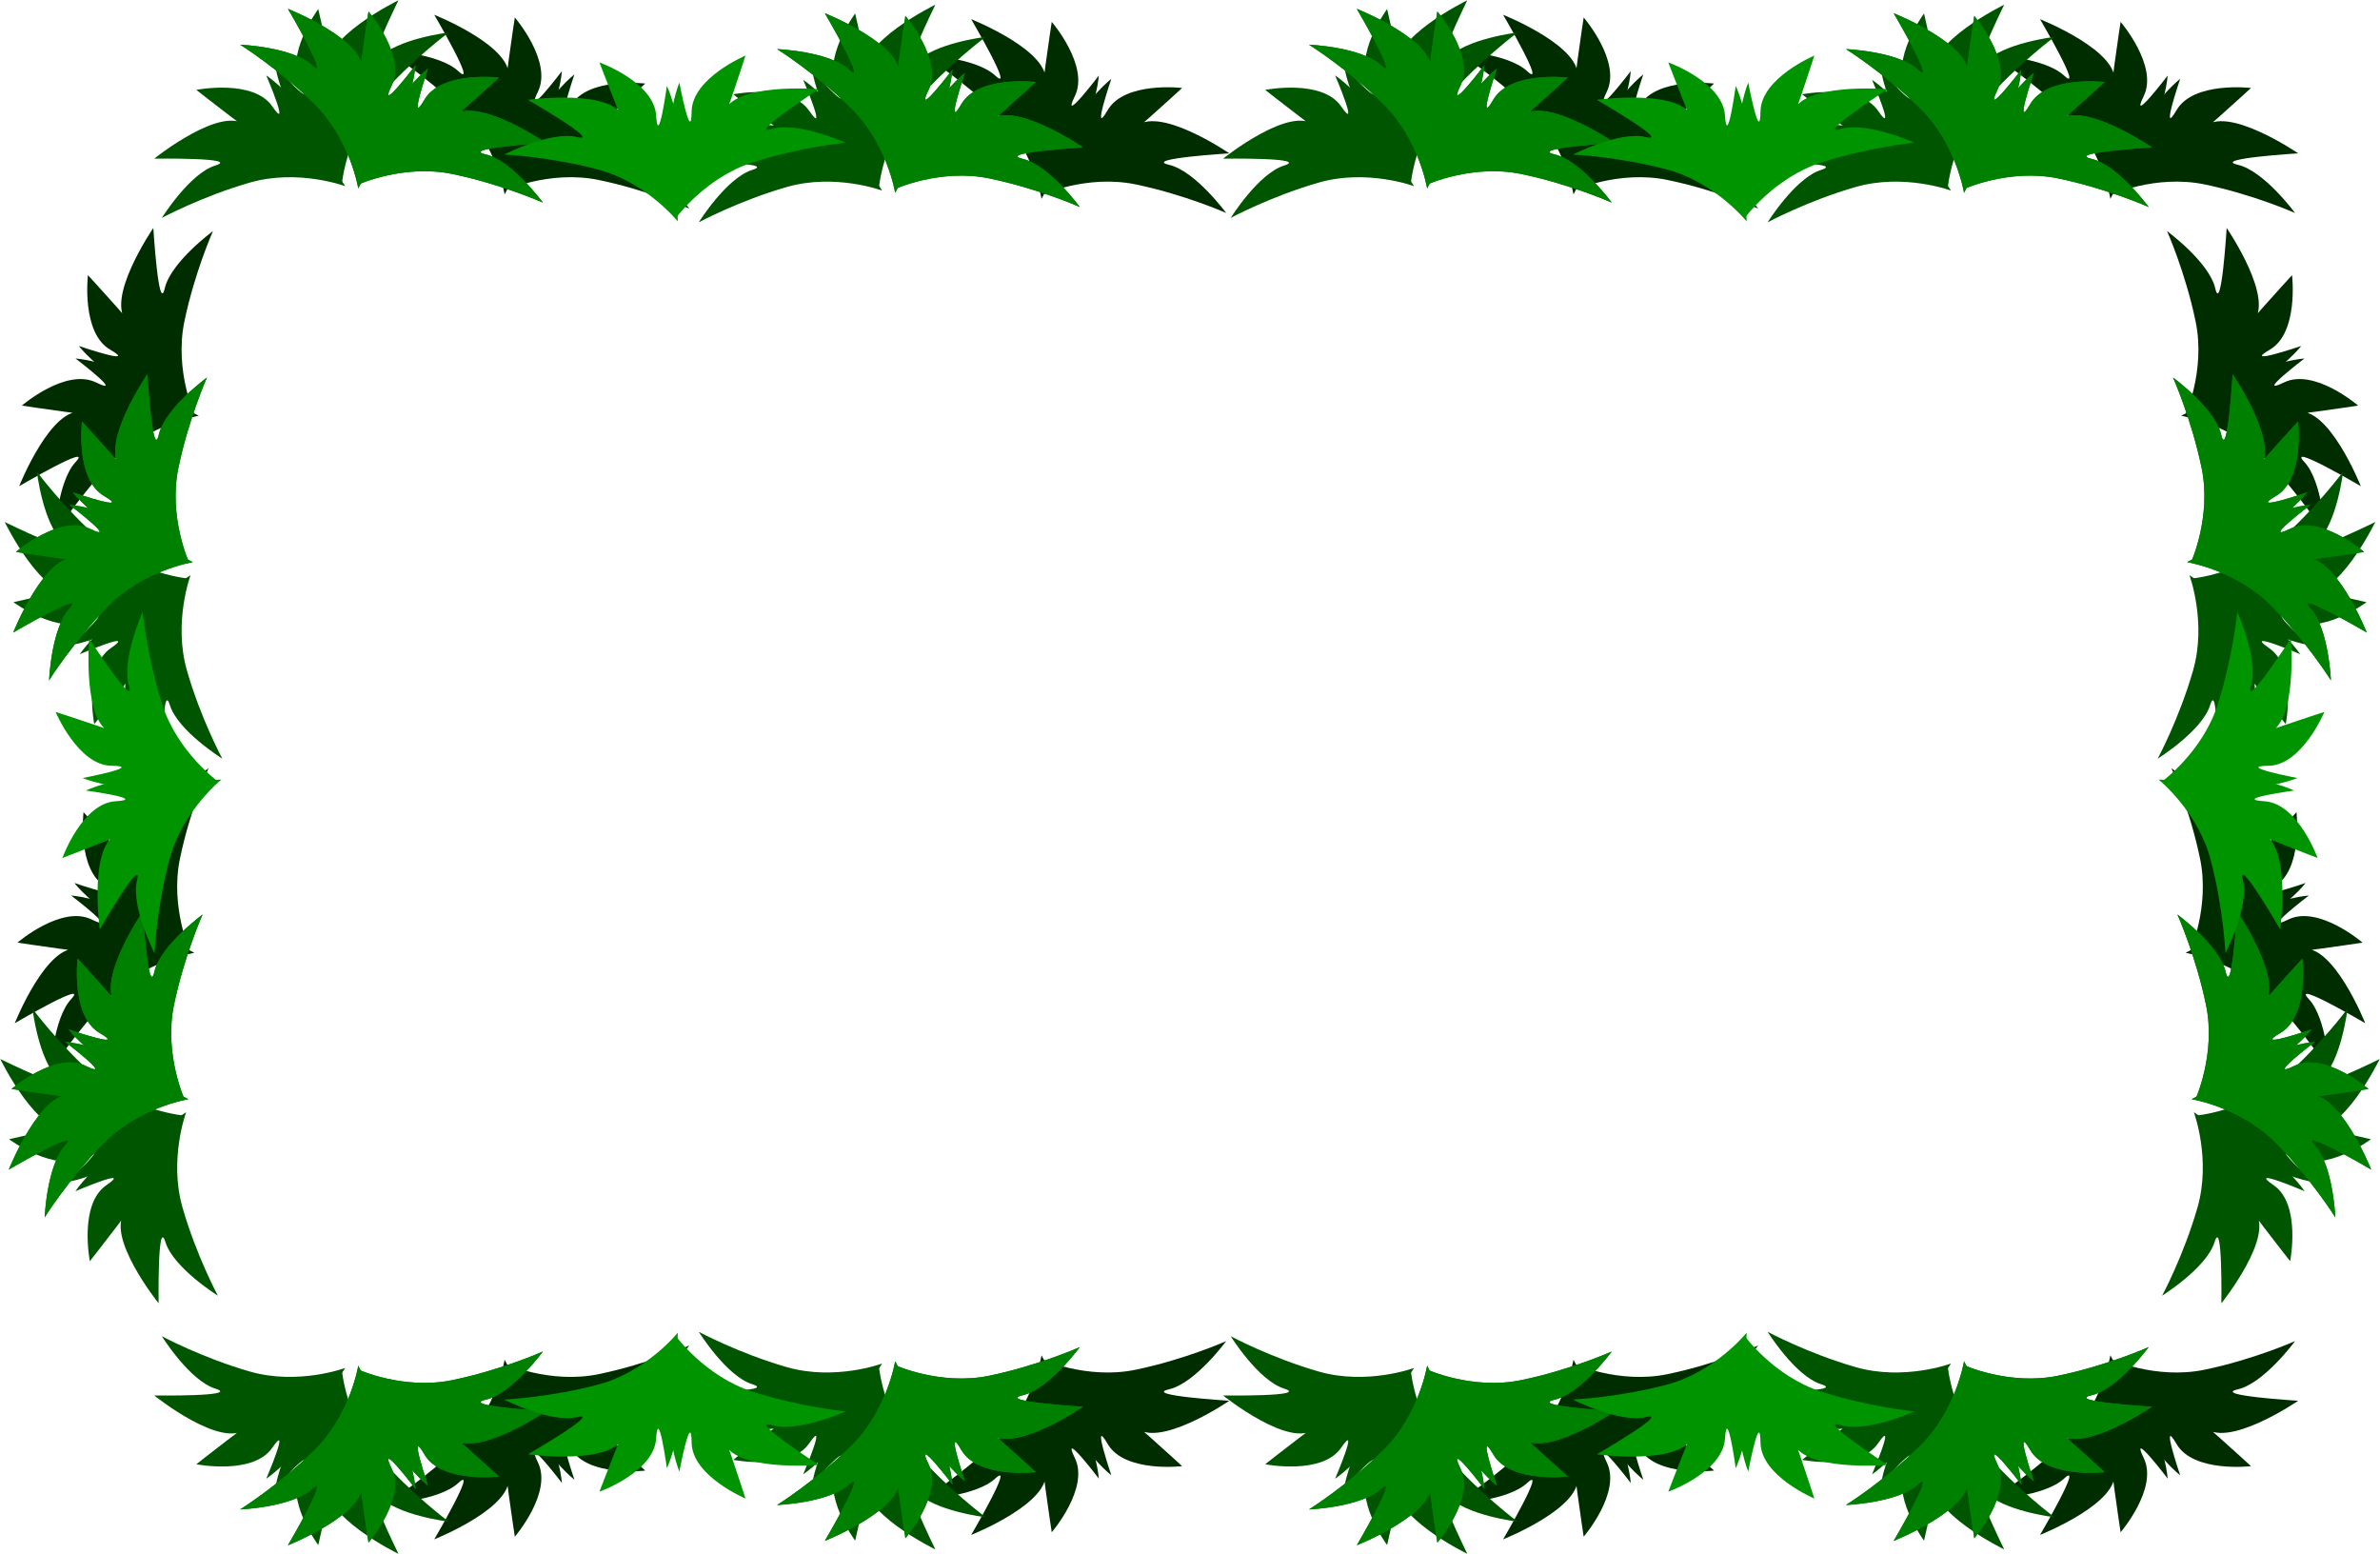 <?xml version="1.0" encoding="UTF-8" standalone="no"?>
<!-- Created with Inkscape (http://www.inkscape.org/) -->

<svg
   xmlns:dc="http://purl.org/dc/elements/1.1/"
   xmlns:cc="http://creativecommons.org/ns#"
   xmlns:rdf="http://www.w3.org/1999/02/22-rdf-syntax-ns#"
   xmlns:svg="http://www.w3.org/2000/svg"
   xmlns="http://www.w3.org/2000/svg"
   xmlns:sodipodi="http://sodipodi.sourceforge.net/DTD/sodipodi-0.dtd"
   xmlns:inkscape="http://www.inkscape.org/namespaces/inkscape"
   width="2406.227"
   height="1570.908"
   id="svg3642"
   version="1.1"
   inkscape:version="0.47 r22583"
   sodipodi:docname="flower111.svg">
  <defs
     id="defs3644">
    <inkscape:path-effect
       effect="spiro"
       id="path-effect4353"
       is_visible="true" />
    <inkscape:path-effect
       effect="spiro"
       id="path-effect4345"
       is_visible="true" />
    <inkscape:path-effect
       effect="spiro"
       id="path-effect4236"
       is_visible="true" />
    <inkscape:path-effect
       is_visible="true"
       id="path-effect4232"
       effect="spiro" />
    <inkscape:path-effect
       effect="spiro"
       id="path-effect4228"
       is_visible="true" />
    <inkscape:path-effect
       is_visible="true"
       id="path-effect4218"
       effect="spiro" />
    <inkscape:path-effect
       effect="spiro"
       id="path-effect4214"
       is_visible="true" />
    <inkscape:path-effect
       is_visible="true"
       id="path-effect4210"
       effect="spiro" />
    <inkscape:path-effect
       effect="spiro"
       id="path-effect4200"
       is_visible="true" />
    <inkscape:path-effect
       is_visible="true"
       id="path-effect4194"
       effect="spiro" />
    <linearGradient
       id="linearGradient4182">
      <stop
         style="stop-color:#ff6600;stop-opacity:1;"
         offset="0"
         id="stop4184" />
      <stop
         style="stop-color:#ffffff;stop-opacity:1;"
         offset="1"
         id="stop4186" />
    </linearGradient>
    <inkscape:path-effect
       effect="spiro"
       id="path-effect3662"
       is_visible="true" />
    <inkscape:path-effect
       effect="spiro"
       id="path-effect3658"
       is_visible="true" />
    <inkscape:path-effect
       effect="spiro"
       id="path-effect3654"
       is_visible="true" />
    <inkscape:perspective
       sodipodi:type="inkscape:persp3d"
       inkscape:vp_x="0 : 526.18109 : 1"
       inkscape:vp_y="0 : 1000 : 0"
       inkscape:vp_z="744.09448 : 526.18109 : 1"
       inkscape:persp3d-origin="372.04724 : 350.78739 : 1"
       id="perspective3650" />
  </defs>
  <sodipodi:namedview
     id="base"
     pagecolor="#ffffff"
     bordercolor="#666666"
     borderopacity="1.0"
     inkscape:pageopacity="0.0"
     inkscape:pageshadow="2"
     inkscape:zoom="0.33953577"
     inkscape:cx="1203.1133"
     inkscape:cy="785.45392"
     inkscape:document-units="px"
     inkscape:current-layer="layer1"
     showgrid="false"
     inkscape:window-width="1280"
     inkscape:window-height="963"
     inkscape:window-x="-9"
     inkscape:window-y="-9"
     inkscape:window-maximized="1" />
  <g
     inkscape:label="Layer 1"
     inkscape:groupmode="layer"
     id="layer1"
     transform="translate(284.132,-59.105)">
    <g
       id="g4367"
       transform="translate(2.217,-795.572)"
       style="fill:#002d00;fill-opacity:1">
      <path
         id="path4369"
         d="m 223.804,1051.129 c 0,0 -8.136,-49.972 -44.328,-85.423 -36.193,-35.45 -75.075,-59.821 -75.075,-59.821 0,0 52.808,2.152 72.797,20.87 19.989,18.718 -24.526,-57.151 -24.526,-57.151 0,0 82.683,32.87 74.859,65.102 -7.824,32.232 6.612,-62.392 6.612,-62.392 0,0 38.266,44.487 23.391,75.007 -14.875,30.521 24.243,-20.781 24.243,-20.781 0,0 -2.543,32.448 -18.484,54.177 -15.941,21.729 -39.979,72.425 -39.49,70.41 z"
         style="fill:#002d00;fill-opacity:1;stroke:none" />
      <path
         style="fill:#002d00;fill-opacity:1;stroke:none"
         d="m 223.369,1047.476 c 0,0 46.01,-21.13 95.623,-10.874 49.613,10.256 91.532,28.926 91.532,28.926 0,0 -31.25,-42.623 -57.936,-48.768 -26.686,-6.145 61.112,-11.534 61.112,-11.534 0,0 -73.41,-50.278 -95.794,-25.801 -22.384,24.477 48.089,-40.298 48.089,-40.298 0,0 -58.269,-6.935 -75.298,22.438 -17.029,29.373 3.719,-31.713 3.719,-31.713 0,0 -25.509,20.214 -34.647,45.567 -9.139,25.353 -37.798,73.587 -36.399,72.057 z"
         id="path4371" />
    </g>
    <g
       transform="matrix(0.494,-0.87,0.87,0.494,-960.226,-77.279)"
       id="g4373"
       inkscape:transform-center-x="108.70886"
       inkscape:transform-center-y="-18.118144"
       style="fill:#005600;fill-opacity:1">
      <path
         style="fill:#005600;fill-opacity:1;stroke:none"
         d="m 223.804,1051.129 c 0,0 -8.136,-49.972 -44.328,-85.423 -36.193,-35.45 -75.075,-59.821 -75.075,-59.821 0,0 52.808,2.152 72.797,20.87 19.989,18.718 -24.526,-57.151 -24.526,-57.151 0,0 82.683,32.87 74.859,65.102 -7.824,32.232 6.612,-62.392 6.612,-62.392 0,0 38.266,44.487 23.391,75.007 -14.875,30.521 24.243,-20.781 24.243,-20.781 0,0 -2.543,32.448 -18.484,54.177 -15.941,21.729 -39.979,72.425 -39.49,70.41 z"
         id="path4375" />
      <path
         id="path4377"
         d="m 223.369,1047.476 c 0,0 46.01,-21.13 95.623,-10.874 49.613,10.256 91.532,28.926 91.532,28.926 0,0 -31.25,-42.623 -57.936,-48.768 -26.686,-6.145 61.112,-11.534 61.112,-11.534 0,0 -73.41,-50.278 -95.794,-25.801 -22.384,24.477 48.089,-40.298 48.089,-40.298 0,0 -58.269,-6.935 -75.298,22.438 -17.029,29.373 3.719,-31.713 3.719,-31.713 0,0 -25.509,20.214 -34.647,45.567 -9.139,25.353 -37.798,73.587 -36.399,72.057 z"
         style="fill:#005600;fill-opacity:1;stroke:none" />
    </g>
    <path
       style="fill:#008000;stroke:none"
       d="m 78.057,249.517 c 0,0 -8.136,-49.972 -44.328,-85.423 -36.193,-35.45 -75.075,-59.821 -75.075,-59.821 0,0 52.808,2.152 72.797,20.87 19.989,18.718 -24.526,-57.151 -24.526,-57.151 0,0 82.683,32.869 74.859,65.102 -7.824,32.232 6.612,-62.392 6.612,-62.392 0,0 38.266,44.487 23.391,75.007 -14.875,30.521 24.243,-20.781 24.243,-20.781 0,0 -2.543,32.448 -18.484,54.177 -15.941,21.729 -39.979,72.425 -39.49,70.41 z"
       id="path4355" />
    <path
       id="path4357"
       d="m 77.622,245.864 c 0,0 46.01,-21.13 95.623,-10.874 49.613,10.256 91.532,28.926 91.532,28.926 0,0 -31.25,-42.623 -57.936,-48.768 -26.686,-6.145 61.112,-11.534 61.112,-11.534 0,0 -73.41,-50.278 -95.794,-25.801 -22.384,24.477 48.089,-40.298 48.089,-40.298 0,0 -58.269,-6.935 -75.298,22.438 -17.029,29.373 3.719,-31.713 3.719,-31.713 0,0 -25.509,20.214 -34.647,45.567 -9.139,25.353 -37.798,73.587 -36.399,72.057 z"
       style="fill:#008000;stroke:none" />
    <g
       id="g4363"
       transform="translate(-145.748,-801.612)">
      <path
         style="fill:#008000;stroke:none"
         d="m 223.804,1051.129 c 0,0 -8.136,-49.972 -44.328,-85.423 -36.193,-35.45 -75.075,-59.821 -75.075,-59.821 0,0 52.808,2.152 72.797,20.87 19.989,18.718 -24.526,-57.151 -24.526,-57.151 0,0 82.683,32.87 74.859,65.102 -7.824,32.232 6.612,-62.392 6.612,-62.392 0,0 38.266,44.487 23.391,75.007 -14.875,30.521 24.243,-20.781 24.243,-20.781 0,0 -2.543,32.448 -18.484,54.177 -15.941,21.729 -39.979,72.425 -39.49,70.41 z"
         id="path4359" />
      <path
         id="path4361"
         d="m 223.369,1047.476 c 0,0 46.01,-21.13 95.623,-10.874 49.613,10.256 91.532,28.926 91.532,28.926 0,0 -31.25,-42.623 -57.936,-48.768 -26.686,-6.145 61.112,-11.534 61.112,-11.534 0,0 -73.41,-50.278 -95.794,-25.801 -22.384,24.477 48.089,-40.298 48.089,-40.298 0,0 -58.269,-6.935 -75.298,22.438 -17.029,29.373 3.719,-31.713 3.719,-31.713 0,0 -25.509,20.214 -34.647,45.567 -9.139,25.353 -37.798,73.587 -36.399,72.057 z"
         style="fill:#008000;stroke:none" />
    </g>
    <g
       style="fill:#002d00;fill-opacity:1"
       transform="translate(545.053,-791.111)"
       id="g4379">
      <path
         style="fill:#002d00;fill-opacity:1;stroke:none"
         d="m 223.804,1051.129 c 0,0 -8.136,-49.972 -44.328,-85.423 -36.193,-35.45 -75.075,-59.821 -75.075,-59.821 0,0 52.808,2.152 72.797,20.87 19.989,18.718 -24.526,-57.151 -24.526,-57.151 0,0 82.683,32.87 74.859,65.102 -7.824,32.232 6.612,-62.392 6.612,-62.392 0,0 38.266,44.487 23.391,75.007 -14.875,30.521 24.243,-20.781 24.243,-20.781 0,0 -2.543,32.448 -18.484,54.177 -15.941,21.729 -39.979,72.425 -39.49,70.41 z"
         id="path4381" />
      <path
         id="path4383"
         d="m 223.369,1047.476 c 0,0 46.01,-21.13 95.623,-10.874 49.613,10.256 91.532,28.926 91.532,28.926 0,0 -31.25,-42.623 -57.936,-48.768 -26.686,-6.145 61.112,-11.534 61.112,-11.534 0,0 -73.41,-50.278 -95.794,-25.801 -22.384,24.477 48.089,-40.298 48.089,-40.298 0,0 -58.269,-6.935 -75.298,22.438 -17.029,29.373 3.719,-31.713 3.719,-31.713 0,0 -25.509,20.214 -34.647,45.567 -9.139,25.353 -37.798,73.587 -36.399,72.057 z"
         style="fill:#002d00;fill-opacity:1;stroke:none" />
    </g>
    <g
       style="fill:#005600;fill-opacity:1"
       inkscape:transform-center-y="-18.118144"
       inkscape:transform-center-x="108.70886"
       id="g4385"
       transform="matrix(0.494,-0.87,0.87,0.494,-417.391,-72.817)">
      <path
         id="path4387"
         d="m 223.804,1051.129 c 0,0 -8.136,-49.972 -44.328,-85.423 -36.193,-35.45 -75.075,-59.821 -75.075,-59.821 0,0 52.808,2.152 72.797,20.87 19.989,18.718 -24.526,-57.151 -24.526,-57.151 0,0 82.683,32.87 74.859,65.102 -7.824,32.232 6.612,-62.392 6.612,-62.392 0,0 38.266,44.487 23.391,75.007 -14.875,30.521 24.243,-20.781 24.243,-20.781 0,0 -2.543,32.448 -18.484,54.177 -15.941,21.729 -39.979,72.425 -39.49,70.41 z"
         style="fill:#005600;fill-opacity:1;stroke:none" />
      <path
         style="fill:#005600;fill-opacity:1;stroke:none"
         d="m 223.369,1047.476 c 0,0 46.01,-21.13 95.623,-10.874 49.613,10.256 91.532,28.926 91.532,28.926 0,0 -31.25,-42.623 -57.936,-48.768 -26.686,-6.145 61.112,-11.534 61.112,-11.534 0,0 -73.41,-50.278 -95.794,-25.801 -22.384,24.477 48.089,-40.298 48.089,-40.298 0,0 -58.269,-6.935 -75.298,22.438 -17.029,29.373 3.719,-31.713 3.719,-31.713 0,0 -25.509,20.214 -34.647,45.567 -9.139,25.353 -37.798,73.587 -36.399,72.057 z"
         id="path4389" />
    </g>
    <path
       id="path4391"
       d="m 620.892,253.979 c 0,0 -8.136,-49.972 -44.328,-85.423 -36.193,-35.45 -75.075,-59.821 -75.075,-59.821 0,0 52.808,2.152 72.797,20.87 19.989,18.718 -24.526,-57.151 -24.526,-57.151 0,0 82.683,32.869 74.859,65.102 -7.824,32.232 6.612,-62.392 6.612,-62.392 0,0 38.266,44.487 23.391,75.007 -14.875,30.521 24.243,-20.781 24.243,-20.781 0,0 -2.543,32.448 -18.484,54.177 -15.941,21.729 -39.979,72.425 -39.49,70.41 z"
       style="fill:#008000;stroke:none" />
    <path
       style="fill:#008000;stroke:none"
       d="m 620.457,250.326 c 0,0 46.01,-21.13 95.623,-10.874 49.613,10.256 91.532,28.926 91.532,28.926 0,0 -31.25,-42.623 -57.936,-48.768 -26.686,-6.145 61.112,-11.534 61.112,-11.534 0,0 -73.41,-50.278 -95.794,-25.801 -22.384,24.477 48.089,-40.298 48.089,-40.298 0,0 -58.269,-6.935 -75.298,22.438 -17.029,29.373 3.719,-31.713 3.719,-31.713 0,0 -25.509,20.214 -34.647,45.567 -9.139,25.353 -37.798,73.587 -36.399,72.057 z"
       id="path4393" />
    <g
       transform="translate(397.088,-797.15)"
       id="g4395">
      <path
         id="path4397"
         d="m 223.804,1051.129 c 0,0 -8.136,-49.972 -44.328,-85.423 -36.193,-35.45 -75.075,-59.821 -75.075,-59.821 0,0 52.808,2.152 72.797,20.87 19.989,18.718 -24.526,-57.151 -24.526,-57.151 0,0 82.683,32.87 74.859,65.102 -7.824,32.232 6.612,-62.392 6.612,-62.392 0,0 38.266,44.487 23.391,75.007 -14.875,30.521 24.243,-20.781 24.243,-20.781 0,0 -2.543,32.448 -18.484,54.177 -15.941,21.729 -39.979,72.425 -39.49,70.41 z"
         style="fill:#008000;stroke:none" />
      <path
         style="fill:#008000;stroke:none"
         d="m 223.369,1047.476 c 0,0 46.01,-21.13 95.623,-10.874 49.613,10.256 91.532,28.926 91.532,28.926 0,0 -31.25,-42.623 -57.936,-48.768 -26.686,-6.145 61.112,-11.534 61.112,-11.534 0,0 -73.41,-50.278 -95.794,-25.801 -22.384,24.477 48.089,-40.298 48.089,-40.298 0,0 -58.269,-6.935 -75.298,22.438 -17.029,29.373 3.719,-31.713 3.719,-31.713 0,0 -25.509,20.214 -34.647,45.567 -9.139,25.353 -37.798,73.587 -36.399,72.057 z"
         id="path4399" />
    </g>
    <g
       transform="matrix(0.87,-0.493,0.493,0.87,-311.841,-521.288)"
       id="g4401"
       inkscape:transform-center-x="89.043672"
       inkscape:transform-center-y="-65.627779"
       style="fill:#009400;fill-opacity:1">
      <path
         style="fill:#009400;fill-opacity:1;stroke:none"
         d="m 223.804,1051.129 c 0,0 -8.136,-49.972 -44.328,-85.423 -36.193,-35.45 -75.075,-59.821 -75.075,-59.821 0,0 52.808,2.152 72.797,20.87 19.989,18.718 -24.526,-57.151 -24.526,-57.151 0,0 82.683,32.87 74.859,65.102 -7.824,32.232 6.612,-62.392 6.612,-62.392 0,0 38.266,44.487 23.391,75.007 -14.875,30.521 24.243,-20.781 24.243,-20.781 0,0 -2.543,32.448 -18.484,54.177 -15.941,21.729 -39.979,72.425 -39.49,70.41 z"
         id="path4403" />
      <path
         id="path4405"
         d="m 223.369,1047.476 c 0,0 46.01,-21.13 95.623,-10.874 49.613,10.256 91.532,28.926 91.532,28.926 0,0 -31.25,-42.623 -57.936,-48.768 -26.686,-6.145 61.112,-11.534 61.112,-11.534 0,0 -73.41,-50.278 -95.794,-25.801 -22.384,24.477 48.089,-40.298 48.089,-40.298 0,0 -58.269,-6.935 -75.298,22.438 -17.029,29.373 3.719,-31.713 3.719,-31.713 0,0 -25.509,20.214 -34.647,45.567 -9.139,25.353 -37.798,73.587 -36.399,72.057 z"
         style="fill:#009400;fill-opacity:1;stroke:none" />
    </g>
    <g
       style="fill:#002d00;fill-opacity:1"
       transform="translate(1082.855,-795.572)"
       id="g4407">
      <path
         style="fill:#002d00;fill-opacity:1;stroke:none"
         d="m 223.804,1051.129 c 0,0 -8.136,-49.972 -44.328,-85.423 -36.193,-35.45 -75.075,-59.821 -75.075,-59.821 0,0 52.808,2.152 72.797,20.87 19.989,18.718 -24.526,-57.151 -24.526,-57.151 0,0 82.683,32.87 74.859,65.102 -7.824,32.232 6.612,-62.392 6.612,-62.392 0,0 38.266,44.487 23.391,75.007 -14.875,30.521 24.243,-20.781 24.243,-20.781 0,0 -2.543,32.448 -18.484,54.177 -15.941,21.729 -39.979,72.425 -39.49,70.41 z"
         id="path4409" />
      <path
         id="path4411"
         d="m 223.369,1047.476 c 0,0 46.01,-21.13 95.623,-10.874 49.613,10.256 91.532,28.926 91.532,28.926 0,0 -31.25,-42.623 -57.936,-48.768 -26.686,-6.145 61.112,-11.534 61.112,-11.534 0,0 -73.41,-50.278 -95.794,-25.801 -22.384,24.477 48.089,-40.298 48.089,-40.298 0,0 -58.269,-6.935 -75.298,22.438 -17.029,29.373 3.719,-31.713 3.719,-31.713 0,0 -25.509,20.214 -34.647,45.567 -9.139,25.353 -37.798,73.587 -36.399,72.057 z"
         style="fill:#002d00;fill-opacity:1;stroke:none" />
    </g>
    <g
       style="fill:#005600;fill-opacity:1"
       inkscape:transform-center-y="-18.118144"
       inkscape:transform-center-x="108.70886"
       id="g4413"
       transform="matrix(0.494,-0.87,0.87,0.494,120.411,-77.279)">
      <path
         id="path4415"
         d="m 223.804,1051.129 c 0,0 -8.136,-49.972 -44.328,-85.423 -36.193,-35.45 -75.075,-59.821 -75.075,-59.821 0,0 52.808,2.152 72.797,20.87 19.989,18.718 -24.526,-57.151 -24.526,-57.151 0,0 82.683,32.87 74.859,65.102 -7.824,32.232 6.612,-62.392 6.612,-62.392 0,0 38.266,44.487 23.391,75.007 -14.875,30.521 24.243,-20.781 24.243,-20.781 0,0 -2.543,32.448 -18.484,54.177 -15.941,21.729 -39.979,72.425 -39.49,70.41 z"
         style="fill:#005600;fill-opacity:1;stroke:none" />
      <path
         style="fill:#005600;fill-opacity:1;stroke:none"
         d="m 223.369,1047.476 c 0,0 46.01,-21.13 95.623,-10.874 49.613,10.256 91.532,28.926 91.532,28.926 0,0 -31.25,-42.623 -57.936,-48.768 -26.686,-6.145 61.112,-11.534 61.112,-11.534 0,0 -73.41,-50.278 -95.794,-25.801 -22.384,24.477 48.089,-40.298 48.089,-40.298 0,0 -58.269,-6.935 -75.298,22.438 -17.029,29.373 3.719,-31.713 3.719,-31.713 0,0 -25.509,20.214 -34.647,45.567 -9.139,25.353 -37.798,73.587 -36.399,72.057 z"
         id="path4417" />
    </g>
    <path
       id="path4419"
       d="m 1158.694,249.517 c 0,0 -8.136,-49.972 -44.328,-85.423 -36.193,-35.45 -75.075,-59.821 -75.075,-59.821 0,0 52.808,2.152 72.797,20.87 19.989,18.718 -24.526,-57.151 -24.526,-57.151 0,0 82.683,32.869 74.859,65.102 -7.824,32.232 6.612,-62.392 6.612,-62.392 0,0 38.266,44.487 23.391,75.007 -14.875,30.521 24.243,-20.781 24.243,-20.781 0,0 -2.543,32.448 -18.484,54.177 -15.941,21.729 -39.979,72.425 -39.49,70.41 z"
       style="fill:#008000;stroke:none" />
    <path
       style="fill:#008000;stroke:none"
       d="m 1158.259,245.864 c 0,0 46.01,-21.13 95.623,-10.874 49.613,10.256 91.532,28.926 91.532,28.926 0,0 -31.25,-42.623 -57.936,-48.768 -26.686,-6.145 61.112,-11.534 61.112,-11.534 0,0 -73.41,-50.278 -95.794,-25.801 -22.384,24.477 48.089,-40.298 48.089,-40.298 0,0 -58.269,-6.935 -75.298,22.438 -17.029,29.373 3.719,-31.713 3.719,-31.713 0,0 -25.509,20.214 -34.647,45.567 -9.139,25.353 -37.798,73.587 -36.399,72.057 z"
       id="path4421" />
    <g
       transform="translate(934.89,-801.612)"
       id="g4423">
      <path
         id="path4425"
         d="m 223.804,1051.129 c 0,0 -8.136,-49.972 -44.328,-85.423 -36.193,-35.45 -75.075,-59.821 -75.075,-59.821 0,0 52.808,2.152 72.797,20.87 19.989,18.718 -24.526,-57.151 -24.526,-57.151 0,0 82.683,32.87 74.859,65.102 -7.824,32.232 6.612,-62.392 6.612,-62.392 0,0 38.266,44.487 23.391,75.007 -14.875,30.521 24.243,-20.781 24.243,-20.781 0,0 -2.543,32.448 -18.484,54.177 -15.941,21.729 -39.979,72.425 -39.49,70.41 z"
         style="fill:#008000;stroke:none" />
      <path
         style="fill:#008000;stroke:none"
         d="m 223.369,1047.476 c 0,0 46.01,-21.13 95.623,-10.874 49.613,10.256 91.532,28.926 91.532,28.926 0,0 -31.25,-42.623 -57.936,-48.768 -26.686,-6.145 61.112,-11.534 61.112,-11.534 0,0 -73.41,-50.278 -95.794,-25.801 -22.384,24.477 48.089,-40.298 48.089,-40.298 0,0 -58.269,-6.935 -75.298,22.438 -17.029,29.373 3.719,-31.713 3.719,-31.713 0,0 -25.509,20.214 -34.647,45.567 -9.139,25.353 -37.798,73.587 -36.399,72.057 z"
         id="path4427" />
    </g>
    <g
       id="g4429"
       transform="translate(1625.69,-791.111)"
       style="fill:#002d00;fill-opacity:1">
      <path
         id="path4431"
         d="m 223.804,1051.129 c 0,0 -8.136,-49.972 -44.328,-85.423 -36.193,-35.45 -75.075,-59.821 -75.075,-59.821 0,0 52.808,2.152 72.797,20.87 19.989,18.718 -24.526,-57.151 -24.526,-57.151 0,0 82.683,32.87 74.859,65.102 -7.824,32.232 6.612,-62.392 6.612,-62.392 0,0 38.266,44.487 23.391,75.007 -14.875,30.521 24.243,-20.781 24.243,-20.781 0,0 -2.543,32.448 -18.484,54.177 -15.941,21.729 -39.979,72.425 -39.49,70.41 z"
         style="fill:#002d00;fill-opacity:1;stroke:none" />
      <path
         style="fill:#002d00;fill-opacity:1;stroke:none"
         d="m 223.369,1047.476 c 0,0 46.01,-21.13 95.623,-10.874 49.613,10.256 91.532,28.926 91.532,28.926 0,0 -31.25,-42.623 -57.936,-48.768 -26.686,-6.145 61.112,-11.534 61.112,-11.534 0,0 -73.41,-50.278 -95.794,-25.801 -22.384,24.477 48.089,-40.298 48.089,-40.298 0,0 -58.269,-6.935 -75.298,22.438 -17.029,29.373 3.719,-31.713 3.719,-31.713 0,0 -25.509,20.214 -34.647,45.567 -9.139,25.353 -37.798,73.587 -36.399,72.057 z"
         id="path4433" />
    </g>
    <g
       transform="matrix(0.494,-0.87,0.87,0.494,663.246,-72.817)"
       id="g4435"
       inkscape:transform-center-x="108.70886"
       inkscape:transform-center-y="-18.118144"
       style="fill:#005600;fill-opacity:1">
      <path
         style="fill:#005600;fill-opacity:1;stroke:none"
         d="m 223.804,1051.129 c 0,0 -8.136,-49.972 -44.328,-85.423 -36.193,-35.45 -75.075,-59.821 -75.075,-59.821 0,0 52.808,2.152 72.797,20.87 19.989,18.718 -24.526,-57.151 -24.526,-57.151 0,0 82.683,32.87 74.859,65.102 -7.824,32.232 6.612,-62.392 6.612,-62.392 0,0 38.266,44.487 23.391,75.007 -14.875,30.521 24.243,-20.781 24.243,-20.781 0,0 -2.543,32.448 -18.484,54.177 -15.941,21.729 -39.979,72.425 -39.49,70.41 z"
         id="path4437" />
      <path
         id="path4439"
         d="m 223.369,1047.476 c 0,0 46.01,-21.13 95.623,-10.874 49.613,10.256 91.532,28.926 91.532,28.926 0,0 -31.25,-42.623 -57.936,-48.768 -26.686,-6.145 61.112,-11.534 61.112,-11.534 0,0 -73.41,-50.278 -95.794,-25.801 -22.384,24.477 48.089,-40.298 48.089,-40.298 0,0 -58.269,-6.935 -75.298,22.438 -17.029,29.373 3.719,-31.713 3.719,-31.713 0,0 -25.509,20.214 -34.647,45.567 -9.139,25.353 -37.798,73.587 -36.399,72.057 z"
         style="fill:#005600;fill-opacity:1;stroke:none" />
    </g>
    <path
       style="fill:#008000;stroke:none"
       d="m 1701.53,253.979 c 0,0 -8.136,-49.972 -44.328,-85.423 -36.193,-35.45 -75.075,-59.821 -75.075,-59.821 0,0 52.808,2.152 72.797,20.87 19.988,18.718 -24.526,-57.151 -24.526,-57.151 0,0 82.683,32.869 74.859,65.102 -7.824,32.232 6.612,-62.392 6.612,-62.392 0,0 38.266,44.487 23.391,75.007 -14.875,30.521 24.243,-20.781 24.243,-20.781 0,0 -2.543,32.448 -18.484,54.177 -15.941,21.729 -39.979,72.425 -39.49,70.41 z"
       id="path4441" />
    <path
       id="path4443"
       d="m 1701.095,250.326 c 0,0 46.01,-21.13 95.623,-10.874 49.613,10.256 91.532,28.926 91.532,28.926 0,0 -31.25,-42.623 -57.936,-48.768 -26.686,-6.145 61.112,-11.534 61.112,-11.534 0,0 -73.41,-50.278 -95.794,-25.801 -22.384,24.477 48.089,-40.298 48.089,-40.298 0,0 -58.269,-6.935 -75.298,22.438 -17.029,29.373 3.719,-31.713 3.719,-31.713 0,0 -25.509,20.214 -34.647,45.567 -9.139,25.353 -37.798,73.587 -36.399,72.057 z"
       style="fill:#008000;stroke:none" />
    <g
       id="g4445"
       transform="translate(1477.725,-797.15)">
      <path
         style="fill:#008000;stroke:none"
         d="m 223.804,1051.129 c 0,0 -8.136,-49.972 -44.328,-85.423 -36.193,-35.45 -75.075,-59.821 -75.075,-59.821 0,0 52.808,2.152 72.797,20.87 19.989,18.718 -24.526,-57.151 -24.526,-57.151 0,0 82.683,32.87 74.859,65.102 -7.824,32.232 6.612,-62.392 6.612,-62.392 0,0 38.266,44.487 23.391,75.007 -14.875,30.521 24.243,-20.781 24.243,-20.781 0,0 -2.543,32.448 -18.484,54.177 -15.941,21.729 -39.979,72.425 -39.49,70.41 z"
         id="path4447" />
      <path
         id="path4449"
         d="m 223.369,1047.476 c 0,0 46.01,-21.13 95.623,-10.874 49.613,10.256 91.532,28.926 91.532,28.926 0,0 -31.25,-42.623 -57.936,-48.768 -26.686,-6.145 61.112,-11.534 61.112,-11.534 0,0 -73.41,-50.278 -95.794,-25.801 -22.384,24.477 48.089,-40.298 48.089,-40.298 0,0 -58.269,-6.935 -75.298,22.438 -17.029,29.373 3.719,-31.713 3.719,-31.713 0,0 -25.509,20.214 -34.647,45.567 -9.139,25.353 -37.798,73.587 -36.399,72.057 z"
         style="fill:#008000;stroke:none" />
    </g>
    <g
       style="fill:#009400;fill-opacity:1"
       inkscape:transform-center-y="-65.627779"
       inkscape:transform-center-x="89.043672"
       id="g4451"
       transform="matrix(0.87,-0.493,0.493,0.87,768.796,-521.288)">
      <path
         id="path4453"
         d="m 223.804,1051.129 c 0,0 -8.136,-49.972 -44.328,-85.423 -36.193,-35.45 -75.075,-59.821 -75.075,-59.821 0,0 52.808,2.152 72.797,20.87 19.989,18.718 -24.526,-57.151 -24.526,-57.151 0,0 82.683,32.87 74.859,65.102 -7.824,32.232 6.612,-62.392 6.612,-62.392 0,0 38.266,44.487 23.391,75.007 -14.875,30.521 24.243,-20.781 24.243,-20.781 0,0 -2.543,32.448 -18.484,54.177 -15.941,21.729 -39.979,72.425 -39.49,70.41 z"
         style="fill:#009400;fill-opacity:1;stroke:none" />
      <path
         style="fill:#009400;fill-opacity:1;stroke:none"
         d="m 223.369,1047.476 c 0,0 46.01,-21.13 95.623,-10.874 49.613,10.256 91.532,28.926 91.532,28.926 0,0 -31.25,-42.623 -57.936,-48.768 -26.686,-6.145 61.112,-11.534 61.112,-11.534 0,0 -73.41,-50.278 -95.794,-25.801 -22.384,24.477 48.089,-40.298 48.089,-40.298 0,0 -58.269,-6.935 -75.298,22.438 -17.029,29.373 3.719,-31.713 3.719,-31.713 0,0 -25.509,20.214 -34.647,45.567 -9.139,25.353 -37.798,73.587 -36.399,72.057 z"
         id="path4455" />
    </g>
    <g
       style="fill:#002d00;fill-opacity:1"
       transform="matrix(1,0,0,-1,2.217,2484.691)"
       id="g4457">
      <path
         style="fill:#002d00;fill-opacity:1;stroke:none"
         d="m 223.804,1051.129 c 0,0 -8.136,-49.972 -44.328,-85.423 -36.193,-35.45 -75.075,-59.821 -75.075,-59.821 0,0 52.808,2.152 72.797,20.87 19.989,18.718 -24.526,-57.151 -24.526,-57.151 0,0 82.683,32.87 74.859,65.102 -7.824,32.232 6.612,-62.392 6.612,-62.392 0,0 38.266,44.487 23.391,75.007 -14.875,30.521 24.243,-20.781 24.243,-20.781 0,0 -2.543,32.448 -18.484,54.177 -15.941,21.729 -39.979,72.425 -39.49,70.41 z"
         id="path4459" />
      <path
         id="path4461"
         d="m 223.369,1047.476 c 0,0 46.01,-21.13 95.623,-10.874 49.613,10.256 91.532,28.926 91.532,28.926 0,0 -31.25,-42.623 -57.936,-48.768 -26.686,-6.145 61.112,-11.534 61.112,-11.534 0,0 -73.41,-50.278 -95.794,-25.801 -22.384,24.477 48.089,-40.298 48.089,-40.298 0,0 -58.269,-6.935 -75.298,22.438 -17.029,29.373 3.719,-31.713 3.719,-31.713 0,0 -25.509,20.214 -34.647,45.567 -9.139,25.353 -37.798,73.587 -36.399,72.057 z"
         style="fill:#002d00;fill-opacity:1;stroke:none" />
    </g>
    <g
       style="fill:#005600;fill-opacity:1"
       inkscape:transform-center-y="18.118142"
       inkscape:transform-center-x="108.70886"
       id="g4463"
       transform="matrix(0.494,0.87,0.87,-0.494,-960.226,1766.397)">
      <path
         id="path4465"
         d="m 223.804,1051.129 c 0,0 -8.136,-49.972 -44.328,-85.423 -36.193,-35.45 -75.075,-59.821 -75.075,-59.821 0,0 52.808,2.152 72.797,20.87 19.989,18.718 -24.526,-57.151 -24.526,-57.151 0,0 82.683,32.87 74.859,65.102 -7.824,32.232 6.612,-62.392 6.612,-62.392 0,0 38.266,44.487 23.391,75.007 -14.875,30.521 24.243,-20.781 24.243,-20.781 0,0 -2.543,32.448 -18.484,54.177 -15.941,21.729 -39.979,72.425 -39.49,70.41 z"
         style="fill:#005600;fill-opacity:1;stroke:none" />
      <path
         style="fill:#005600;fill-opacity:1;stroke:none"
         d="m 223.369,1047.476 c 0,0 46.01,-21.13 95.623,-10.874 49.613,10.256 91.532,28.926 91.532,28.926 0,0 -31.25,-42.623 -57.936,-48.768 -26.686,-6.145 61.112,-11.534 61.112,-11.534 0,0 -73.41,-50.278 -95.794,-25.801 -22.384,24.477 48.089,-40.298 48.089,-40.298 0,0 -58.269,-6.935 -75.298,22.438 -17.029,29.373 3.719,-31.713 3.719,-31.713 0,0 -25.509,20.214 -34.647,45.567 -9.139,25.353 -37.798,73.587 -36.399,72.057 z"
         id="path4467" />
    </g>
    <path
       id="path4469"
       d="m 78.057,1439.601 c 0,0 -8.136,49.972 -44.328,85.423 -36.193,35.45 -75.075,59.821 -75.075,59.821 0,0 52.808,-2.152 72.797,-20.87 19.989,-18.718 -24.526,57.151 -24.526,57.151 0,0 82.683,-32.87 74.859,-65.102 -7.824,-32.232 6.612,62.392 6.612,62.392 0,0 38.266,-44.487 23.391,-75.007 -14.875,-30.521 24.243,20.781 24.243,20.781 0,0 -2.543,-32.448 -18.484,-54.177 -15.941,-21.729 -39.979,-72.425 -39.49,-70.41 z"
       style="fill:#008000;stroke:none" />
    <path
       style="fill:#008000;stroke:none"
       d="m 77.622,1443.254 c 0,0 46.01,21.13 95.623,10.874 49.613,-10.256 91.532,-28.926 91.532,-28.926 0,0 -31.25,42.623 -57.936,48.768 -26.686,6.145 61.112,11.534 61.112,11.534 0,0 -73.41,50.278 -95.794,25.801 -22.384,-24.477 48.089,40.298 48.089,40.298 0,0 -58.269,6.935 -75.298,-22.438 -17.029,-29.373 3.719,31.713 3.719,31.713 0,0 -25.509,-20.215 -34.647,-45.567 -9.139,-25.352 -37.798,-73.587 -36.399,-72.057 z"
       id="path4471" />
    <g
       transform="matrix(1,0,0,-1,-145.748,2490.73)"
       id="g4473">
      <path
         id="path4475"
         d="m 223.804,1051.129 c 0,0 -8.136,-49.972 -44.328,-85.423 -36.193,-35.45 -75.075,-59.821 -75.075,-59.821 0,0 52.808,2.152 72.797,20.87 19.989,18.718 -24.526,-57.151 -24.526,-57.151 0,0 82.683,32.87 74.859,65.102 -7.824,32.232 6.612,-62.392 6.612,-62.392 0,0 38.266,44.487 23.391,75.007 -14.875,30.521 24.243,-20.781 24.243,-20.781 0,0 -2.543,32.448 -18.484,54.177 -15.941,21.729 -39.979,72.425 -39.49,70.41 z"
         style="fill:#008000;stroke:none" />
      <path
         style="fill:#008000;stroke:none"
         d="m 223.369,1047.476 c 0,0 46.01,-21.13 95.623,-10.874 49.613,10.256 91.532,28.926 91.532,28.926 0,0 -31.25,-42.623 -57.936,-48.768 -26.686,-6.145 61.112,-11.534 61.112,-11.534 0,0 -73.41,-50.278 -95.794,-25.801 -22.384,24.477 48.089,-40.298 48.089,-40.298 0,0 -58.269,-6.935 -75.298,22.438 -17.029,29.373 3.719,-31.713 3.719,-31.713 0,0 -25.509,20.214 -34.647,45.567 -9.139,25.353 -37.798,73.587 -36.399,72.057 z"
         id="path4477" />
    </g>
    <g
       id="g4479"
       transform="matrix(1,0,0,-1,545.053,2480.229)"
       style="fill:#002d00;fill-opacity:1">
      <path
         id="path4481"
         d="m 223.804,1051.129 c 0,0 -8.136,-49.972 -44.328,-85.423 -36.193,-35.45 -75.075,-59.821 -75.075,-59.821 0,0 52.808,2.152 72.797,20.87 19.989,18.718 -24.526,-57.151 -24.526,-57.151 0,0 82.683,32.87 74.859,65.102 -7.824,32.232 6.612,-62.392 6.612,-62.392 0,0 38.266,44.487 23.391,75.007 -14.875,30.521 24.243,-20.781 24.243,-20.781 0,0 -2.543,32.448 -18.484,54.177 -15.941,21.729 -39.979,72.425 -39.49,70.41 z"
         style="fill:#002d00;fill-opacity:1;stroke:none" />
      <path
         style="fill:#002d00;fill-opacity:1;stroke:none"
         d="m 223.369,1047.476 c 0,0 46.01,-21.13 95.623,-10.874 49.613,10.256 91.532,28.926 91.532,28.926 0,0 -31.25,-42.623 -57.936,-48.768 -26.686,-6.145 61.112,-11.534 61.112,-11.534 0,0 -73.41,-50.278 -95.794,-25.801 -22.384,24.477 48.089,-40.298 48.089,-40.298 0,0 -58.269,-6.935 -75.298,22.438 -17.029,29.373 3.719,-31.713 3.719,-31.713 0,0 -25.509,20.214 -34.647,45.567 -9.139,25.353 -37.798,73.587 -36.399,72.057 z"
         id="path4483" />
    </g>
    <g
       transform="matrix(0.494,0.87,0.87,-0.494,-417.391,1761.936)"
       id="g4485"
       inkscape:transform-center-x="108.70886"
       inkscape:transform-center-y="18.118142"
       style="fill:#005600;fill-opacity:1">
      <path
         style="fill:#005600;fill-opacity:1;stroke:none"
         d="m 223.804,1051.129 c 0,0 -8.136,-49.972 -44.328,-85.423 -36.193,-35.45 -75.075,-59.821 -75.075,-59.821 0,0 52.808,2.152 72.797,20.87 19.989,18.718 -24.526,-57.151 -24.526,-57.151 0,0 82.683,32.87 74.859,65.102 -7.824,32.232 6.612,-62.392 6.612,-62.392 0,0 38.266,44.487 23.391,75.007 -14.875,30.521 24.243,-20.781 24.243,-20.781 0,0 -2.543,32.448 -18.484,54.177 -15.941,21.729 -39.979,72.425 -39.49,70.41 z"
         id="path4487" />
      <path
         id="path4489"
         d="m 223.369,1047.476 c 0,0 46.01,-21.13 95.623,-10.874 49.613,10.256 91.532,28.926 91.532,28.926 0,0 -31.25,-42.623 -57.936,-48.768 -26.686,-6.145 61.112,-11.534 61.112,-11.534 0,0 -73.41,-50.278 -95.794,-25.801 -22.384,24.477 48.089,-40.298 48.089,-40.298 0,0 -58.269,-6.935 -75.298,22.438 -17.029,29.373 3.719,-31.713 3.719,-31.713 0,0 -25.509,20.214 -34.647,45.567 -9.139,25.353 -37.798,73.587 -36.399,72.057 z"
         style="fill:#005600;fill-opacity:1;stroke:none" />
    </g>
    <path
       style="fill:#008000;stroke:none"
       d="m 620.892,1435.139 c 0,0 -8.136,49.972 -44.328,85.423 -36.193,35.45 -75.075,59.821 -75.075,59.821 0,0 52.808,-2.152 72.797,-20.87 19.989,-18.718 -24.526,57.151 -24.526,57.151 0,0 82.683,-32.87 74.859,-65.102 -7.824,-32.232 6.612,62.392 6.612,62.392 0,0 38.266,-44.486 23.391,-75.007 -14.875,-30.521 24.243,20.781 24.243,20.781 0,0 -2.543,-32.448 -18.484,-54.177 -15.941,-21.729 -39.979,-72.425 -39.49,-70.41 z"
       id="path4491" />
    <path
       id="path4493"
       d="m 620.457,1438.793 c 0,0 46.01,21.13 95.623,10.874 49.613,-10.256 91.532,-28.926 91.532,-28.926 0,0 -31.25,42.623 -57.936,48.768 -26.686,6.145 61.112,11.534 61.112,11.534 0,0 -73.41,50.278 -95.794,25.801 -22.384,-24.477 48.089,40.298 48.089,40.298 0,0 -58.269,6.935 -75.298,-22.439 -17.029,-29.373 3.719,31.713 3.719,31.713 0,0 -25.509,-20.214 -34.647,-45.567 -9.139,-25.353 -37.798,-73.587 -36.399,-72.057 z"
       style="fill:#008000;stroke:none" />
    <g
       id="g4495"
       transform="matrix(1,0,0,-1,397.088,2486.269)">
      <path
         style="fill:#008000;stroke:none"
         d="m 223.804,1051.129 c 0,0 -8.136,-49.972 -44.328,-85.423 -36.193,-35.45 -75.075,-59.821 -75.075,-59.821 0,0 52.808,2.152 72.797,20.87 19.989,18.718 -24.526,-57.151 -24.526,-57.151 0,0 82.683,32.87 74.859,65.102 -7.824,32.232 6.612,-62.392 6.612,-62.392 0,0 38.266,44.487 23.391,75.007 -14.875,30.521 24.243,-20.781 24.243,-20.781 0,0 -2.543,32.448 -18.484,54.177 -15.941,21.729 -39.979,72.425 -39.49,70.41 z"
         id="path4497" />
      <path
         id="path4499"
         d="m 223.369,1047.476 c 0,0 46.01,-21.13 95.623,-10.874 49.613,10.256 91.532,28.926 91.532,28.926 0,0 -31.25,-42.623 -57.936,-48.768 -26.686,-6.145 61.112,-11.534 61.112,-11.534 0,0 -73.41,-50.278 -95.794,-25.801 -22.384,24.477 48.089,-40.298 48.089,-40.298 0,0 -58.269,-6.935 -75.298,22.438 -17.029,29.373 3.719,-31.713 3.719,-31.713 0,0 -25.509,20.214 -34.647,45.567 -9.139,25.353 -37.798,73.587 -36.399,72.057 z"
         style="fill:#008000;stroke:none" />
    </g>
    <g
       style="fill:#009400;fill-opacity:1"
       inkscape:transform-center-y="65.627775"
       inkscape:transform-center-x="89.043672"
       id="g4501"
       transform="matrix(0.87,0.493,0.493,-0.87,-311.841,2210.407)">
      <path
         id="path4503"
         d="m 223.804,1051.129 c 0,0 -8.136,-49.972 -44.328,-85.423 -36.193,-35.45 -75.075,-59.821 -75.075,-59.821 0,0 52.808,2.152 72.797,20.87 19.989,18.718 -24.526,-57.151 -24.526,-57.151 0,0 82.683,32.87 74.859,65.102 -7.824,32.232 6.612,-62.392 6.612,-62.392 0,0 38.266,44.487 23.391,75.007 -14.875,30.521 24.243,-20.781 24.243,-20.781 0,0 -2.543,32.448 -18.484,54.177 -15.941,21.729 -39.979,72.425 -39.49,70.41 z"
         style="fill:#009400;fill-opacity:1;stroke:none" />
      <path
         style="fill:#009400;fill-opacity:1;stroke:none"
         d="m 223.369,1047.476 c 0,0 46.01,-21.13 95.623,-10.874 49.613,10.256 91.532,28.926 91.532,28.926 0,0 -31.25,-42.623 -57.936,-48.768 -26.686,-6.145 61.112,-11.534 61.112,-11.534 0,0 -73.41,-50.278 -95.794,-25.801 -22.384,24.477 48.089,-40.298 48.089,-40.298 0,0 -58.269,-6.935 -75.298,22.438 -17.029,29.373 3.719,-31.713 3.719,-31.713 0,0 -25.509,20.214 -34.647,45.567 -9.139,25.353 -37.798,73.587 -36.399,72.057 z"
         id="path4505" />
    </g>
    <g
       id="g4507"
       transform="matrix(1,0,0,-1,1082.855,2484.691)"
       style="fill:#002d00;fill-opacity:1">
      <path
         id="path4509"
         d="m 223.804,1051.129 c 0,0 -8.136,-49.972 -44.328,-85.423 -36.193,-35.45 -75.075,-59.821 -75.075,-59.821 0,0 52.808,2.152 72.797,20.87 19.989,18.718 -24.526,-57.151 -24.526,-57.151 0,0 82.683,32.87 74.859,65.102 -7.824,32.232 6.612,-62.392 6.612,-62.392 0,0 38.266,44.487 23.391,75.007 -14.875,30.521 24.243,-20.781 24.243,-20.781 0,0 -2.543,32.448 -18.484,54.177 -15.941,21.729 -39.979,72.425 -39.49,70.41 z"
         style="fill:#002d00;fill-opacity:1;stroke:none" />
      <path
         style="fill:#002d00;fill-opacity:1;stroke:none"
         d="m 223.369,1047.476 c 0,0 46.01,-21.13 95.623,-10.874 49.613,10.256 91.532,28.926 91.532,28.926 0,0 -31.25,-42.623 -57.936,-48.768 -26.686,-6.145 61.112,-11.534 61.112,-11.534 0,0 -73.41,-50.278 -95.794,-25.801 -22.384,24.477 48.089,-40.298 48.089,-40.298 0,0 -58.269,-6.935 -75.298,22.438 -17.029,29.373 3.719,-31.713 3.719,-31.713 0,0 -25.509,20.214 -34.647,45.567 -9.139,25.353 -37.798,73.587 -36.399,72.057 z"
         id="path4511" />
    </g>
    <g
       transform="matrix(0.494,0.87,0.87,-0.494,120.411,1766.397)"
       id="g4513"
       inkscape:transform-center-x="108.70886"
       inkscape:transform-center-y="18.118142"
       style="fill:#005600;fill-opacity:1">
      <path
         style="fill:#005600;fill-opacity:1;stroke:none"
         d="m 223.804,1051.129 c 0,0 -8.136,-49.972 -44.328,-85.423 -36.193,-35.45 -75.075,-59.821 -75.075,-59.821 0,0 52.808,2.152 72.797,20.87 19.989,18.718 -24.526,-57.151 -24.526,-57.151 0,0 82.683,32.87 74.859,65.102 -7.824,32.232 6.612,-62.392 6.612,-62.392 0,0 38.266,44.487 23.391,75.007 -14.875,30.521 24.243,-20.781 24.243,-20.781 0,0 -2.543,32.448 -18.484,54.177 -15.941,21.729 -39.979,72.425 -39.49,70.41 z"
         id="path4515" />
      <path
         id="path4517"
         d="m 223.369,1047.476 c 0,0 46.01,-21.13 95.623,-10.874 49.613,10.256 91.532,28.926 91.532,28.926 0,0 -31.25,-42.623 -57.936,-48.768 -26.686,-6.145 61.112,-11.534 61.112,-11.534 0,0 -73.41,-50.278 -95.794,-25.801 -22.384,24.477 48.089,-40.298 48.089,-40.298 0,0 -58.269,-6.935 -75.298,22.438 -17.029,29.373 3.719,-31.713 3.719,-31.713 0,0 -25.509,20.214 -34.647,45.567 -9.139,25.353 -37.798,73.587 -36.399,72.057 z"
         style="fill:#005600;fill-opacity:1;stroke:none" />
    </g>
    <path
       style="fill:#008000;stroke:none"
       d="m 1158.694,1439.601 c 0,0 -8.136,49.972 -44.328,85.423 -36.193,35.45 -75.075,59.821 -75.075,59.821 0,0 52.808,-2.152 72.797,-20.87 19.989,-18.718 -24.526,57.151 -24.526,57.151 0,0 82.683,-32.87 74.859,-65.102 -7.824,-32.232 6.612,62.392 6.612,62.392 0,0 38.266,-44.487 23.391,-75.007 -14.875,-30.521 24.243,20.781 24.243,20.781 0,0 -2.543,-32.448 -18.484,-54.177 -15.941,-21.729 -39.979,-72.425 -39.49,-70.41 z"
       id="path4519" />
    <path
       id="path4521"
       d="m 1158.259,1443.254 c 0,0 46.01,21.13 95.623,10.874 49.613,-10.256 91.532,-28.926 91.532,-28.926 0,0 -31.25,42.623 -57.936,48.768 -26.686,6.145 61.112,11.534 61.112,11.534 0,0 -73.41,50.278 -95.794,25.801 -22.384,-24.477 48.089,40.298 48.089,40.298 0,0 -58.269,6.935 -75.298,-22.438 -17.029,-29.373 3.719,31.713 3.719,31.713 0,0 -25.509,-20.215 -34.647,-45.567 -9.139,-25.352 -37.798,-73.587 -36.399,-72.057 z"
       style="fill:#008000;stroke:none" />
    <g
       id="g4523"
       transform="matrix(1,0,0,-1,934.89,2490.73)">
      <path
         style="fill:#008000;stroke:none"
         d="m 223.804,1051.129 c 0,0 -8.136,-49.972 -44.328,-85.423 -36.193,-35.45 -75.075,-59.821 -75.075,-59.821 0,0 52.808,2.152 72.797,20.87 19.989,18.718 -24.526,-57.151 -24.526,-57.151 0,0 82.683,32.87 74.859,65.102 -7.824,32.232 6.612,-62.392 6.612,-62.392 0,0 38.266,44.487 23.391,75.007 -14.875,30.521 24.243,-20.781 24.243,-20.781 0,0 -2.543,32.448 -18.484,54.177 -15.941,21.729 -39.979,72.425 -39.49,70.41 z"
         id="path4525" />
      <path
         id="path4527"
         d="m 223.369,1047.476 c 0,0 46.01,-21.13 95.623,-10.874 49.613,10.256 91.532,28.926 91.532,28.926 0,0 -31.25,-42.623 -57.936,-48.768 -26.686,-6.145 61.112,-11.534 61.112,-11.534 0,0 -73.41,-50.278 -95.794,-25.801 -22.384,24.477 48.089,-40.298 48.089,-40.298 0,0 -58.269,-6.935 -75.298,22.438 -17.029,29.373 3.719,-31.713 3.719,-31.713 0,0 -25.509,20.214 -34.647,45.567 -9.139,25.353 -37.798,73.587 -36.399,72.057 z"
         style="fill:#008000;stroke:none" />
    </g>
    <g
       style="fill:#002d00;fill-opacity:1"
       transform="matrix(1,0,0,-1,1625.69,2480.229)"
       id="g4529">
      <path
         style="fill:#002d00;fill-opacity:1;stroke:none"
         d="m 223.804,1051.129 c 0,0 -8.136,-49.972 -44.328,-85.423 -36.193,-35.45 -75.075,-59.821 -75.075,-59.821 0,0 52.808,2.152 72.797,20.87 19.989,18.718 -24.526,-57.151 -24.526,-57.151 0,0 82.683,32.87 74.859,65.102 -7.824,32.232 6.612,-62.392 6.612,-62.392 0,0 38.266,44.487 23.391,75.007 -14.875,30.521 24.243,-20.781 24.243,-20.781 0,0 -2.543,32.448 -18.484,54.177 -15.941,21.729 -39.979,72.425 -39.49,70.41 z"
         id="path4531" />
      <path
         id="path4533"
         d="m 223.369,1047.476 c 0,0 46.01,-21.13 95.623,-10.874 49.613,10.256 91.532,28.926 91.532,28.926 0,0 -31.25,-42.623 -57.936,-48.768 -26.686,-6.145 61.112,-11.534 61.112,-11.534 0,0 -73.41,-50.278 -95.794,-25.801 -22.384,24.477 48.089,-40.298 48.089,-40.298 0,0 -58.269,-6.935 -75.298,22.438 -17.029,29.373 3.719,-31.713 3.719,-31.713 0,0 -25.509,20.214 -34.647,45.567 -9.139,25.353 -37.798,73.587 -36.399,72.057 z"
         style="fill:#002d00;fill-opacity:1;stroke:none" />
    </g>
    <g
       style="fill:#005600;fill-opacity:1"
       inkscape:transform-center-y="18.118142"
       inkscape:transform-center-x="108.70886"
       id="g4535"
       transform="matrix(0.494,0.87,0.87,-0.494,663.246,1761.936)">
      <path
         id="path4537"
         d="m 223.804,1051.129 c 0,0 -8.136,-49.972 -44.328,-85.423 -36.193,-35.45 -75.075,-59.821 -75.075,-59.821 0,0 52.808,2.152 72.797,20.87 19.989,18.718 -24.526,-57.151 -24.526,-57.151 0,0 82.683,32.87 74.859,65.102 -7.824,32.232 6.612,-62.392 6.612,-62.392 0,0 38.266,44.487 23.391,75.007 -14.875,30.521 24.243,-20.781 24.243,-20.781 0,0 -2.543,32.448 -18.484,54.177 -15.941,21.729 -39.979,72.425 -39.49,70.41 z"
         style="fill:#005600;fill-opacity:1;stroke:none" />
      <path
         style="fill:#005600;fill-opacity:1;stroke:none"
         d="m 223.369,1047.476 c 0,0 46.01,-21.13 95.623,-10.874 49.613,10.256 91.532,28.926 91.532,28.926 0,0 -31.25,-42.623 -57.936,-48.768 -26.686,-6.145 61.112,-11.534 61.112,-11.534 0,0 -73.41,-50.278 -95.794,-25.801 -22.384,24.477 48.089,-40.298 48.089,-40.298 0,0 -58.269,-6.935 -75.298,22.438 -17.029,29.373 3.719,-31.713 3.719,-31.713 0,0 -25.509,20.214 -34.647,45.567 -9.139,25.353 -37.798,73.587 -36.399,72.057 z"
         id="path4539" />
    </g>
    <path
       id="path4541"
       d="m 1701.53,1435.139 c 0,0 -8.136,49.972 -44.328,85.423 -36.193,35.45 -75.075,59.821 -75.075,59.821 0,0 52.808,-2.152 72.797,-20.87 19.988,-18.718 -24.526,57.151 -24.526,57.151 0,0 82.683,-32.87 74.859,-65.102 -7.824,-32.232 6.612,62.392 6.612,62.392 0,0 38.266,-44.486 23.391,-75.007 -14.875,-30.521 24.243,20.781 24.243,20.781 0,0 -2.543,-32.448 -18.484,-54.177 -15.941,-21.729 -39.979,-72.425 -39.49,-70.41 z"
       style="fill:#008000;stroke:none" />
    <path
       style="fill:#008000;stroke:none"
       d="m 1701.095,1438.793 c 0,0 46.01,21.13 95.623,10.874 49.613,-10.256 91.532,-28.926 91.532,-28.926 0,0 -31.25,42.623 -57.936,48.768 -26.686,6.145 61.112,11.534 61.112,11.534 0,0 -73.41,50.278 -95.794,25.801 -22.384,-24.477 48.089,40.298 48.089,40.298 0,0 -58.269,6.935 -75.298,-22.439 -17.029,-29.373 3.719,31.713 3.719,31.713 0,0 -25.509,-20.214 -34.647,-45.567 -9.139,-25.353 -37.798,-73.587 -36.399,-72.057 z"
       id="path4543" />
    <g
       transform="matrix(1,0,0,-1,1477.725,2486.269)"
       id="g4545">
      <path
         id="path4547"
         d="m 223.804,1051.129 c 0,0 -8.136,-49.972 -44.328,-85.423 -36.193,-35.45 -75.075,-59.821 -75.075,-59.821 0,0 52.808,2.152 72.797,20.87 19.989,18.718 -24.526,-57.151 -24.526,-57.151 0,0 82.683,32.87 74.859,65.102 -7.824,32.232 6.612,-62.392 6.612,-62.392 0,0 38.266,44.487 23.391,75.007 -14.875,30.521 24.243,-20.781 24.243,-20.781 0,0 -2.543,32.448 -18.484,54.177 -15.941,21.729 -39.979,72.425 -39.49,70.41 z"
         style="fill:#008000;stroke:none" />
      <path
         style="fill:#008000;stroke:none"
         d="m 223.369,1047.476 c 0,0 46.01,-21.13 95.623,-10.874 49.613,10.256 91.532,28.926 91.532,28.926 0,0 -31.25,-42.623 -57.936,-48.768 -26.686,-6.145 61.112,-11.534 61.112,-11.534 0,0 -73.41,-50.278 -95.794,-25.801 -22.384,24.477 48.089,-40.298 48.089,-40.298 0,0 -58.269,-6.935 -75.298,22.438 -17.029,29.373 3.719,-31.713 3.719,-31.713 0,0 -25.509,20.214 -34.647,45.567 -9.139,25.353 -37.798,73.587 -36.399,72.057 z"
         id="path4549" />
    </g>
    <g
       transform="matrix(0.87,0.493,0.493,-0.87,768.796,2210.407)"
       id="g4551"
       inkscape:transform-center-x="89.043672"
       inkscape:transform-center-y="65.627775"
       style="fill:#009400;fill-opacity:1">
      <path
         style="fill:#009400;fill-opacity:1;stroke:none"
         d="m 223.804,1051.129 c 0,0 -8.136,-49.972 -44.328,-85.423 -36.193,-35.45 -75.075,-59.821 -75.075,-59.821 0,0 52.808,2.152 72.797,20.87 19.989,18.718 -24.526,-57.151 -24.526,-57.151 0,0 82.683,32.87 74.859,65.102 -7.824,32.232 6.612,-62.392 6.612,-62.392 0,0 38.266,44.487 23.391,75.007 -14.875,30.521 24.243,-20.781 24.243,-20.781 0,0 -2.543,32.448 -18.484,54.177 -15.941,21.729 -39.979,72.425 -39.49,70.41 z"
         id="path4553" />
      <path
         id="path4555"
         d="m 223.369,1047.476 c 0,0 46.01,-21.13 95.623,-10.874 49.613,10.256 91.532,28.926 91.532,28.926 0,0 -31.25,-42.623 -57.936,-48.768 -26.686,-6.145 61.112,-11.534 61.112,-11.534 0,0 -73.41,-50.278 -95.794,-25.801 -22.384,24.477 48.089,-40.298 48.089,-40.298 0,0 -58.269,-6.935 -75.298,22.438 -17.029,29.373 3.719,-31.713 3.719,-31.713 0,0 -25.509,20.214 -34.647,45.567 -9.139,25.353 -37.798,73.587 -36.399,72.057 z"
         style="fill:#009400;fill-opacity:1;stroke:none" />
    </g>
    <g
       id="g4607"
       transform="matrix(0,-1,1,0,354.096,1248.267)">
      <g
         style="fill:#002d00;fill-opacity:1"
         transform="matrix(1,0,0,-1,2.217,2622.677)"
         id="g4557">
        <path
           style="fill:#002d00;fill-opacity:1;stroke:none"
           d="m 223.804,1051.129 c 0,0 -8.136,-49.972 -44.328,-85.423 -36.193,-35.45 -75.075,-59.821 -75.075,-59.821 0,0 52.808,2.152 72.797,20.87 19.989,18.718 -24.526,-57.151 -24.526,-57.151 0,0 82.683,32.87 74.859,65.102 -7.824,32.232 6.612,-62.392 6.612,-62.392 0,0 38.266,44.487 23.391,75.007 -14.875,30.521 24.243,-20.781 24.243,-20.781 0,0 -2.543,32.448 -18.484,54.177 -15.941,21.729 -39.979,72.425 -39.49,70.41 z"
           id="path4559" />
        <path
           id="path4561"
           d="m 223.369,1047.476 c 0,0 46.01,-21.13 95.623,-10.874 49.613,10.256 91.532,28.926 91.532,28.926 0,0 -31.25,-42.623 -57.936,-48.768 -26.686,-6.145 61.112,-11.534 61.112,-11.534 0,0 -73.41,-50.278 -95.794,-25.801 -22.384,24.477 48.089,-40.298 48.089,-40.298 0,0 -58.269,-6.935 -75.298,22.438 -17.029,29.373 3.719,-31.713 3.719,-31.713 0,0 -25.509,20.214 -34.647,45.567 -9.139,25.353 -37.798,73.587 -36.399,72.057 z"
           style="fill:#002d00;fill-opacity:1;stroke:none" />
      </g>
      <g
         style="fill:#005600;fill-opacity:1"
         inkscape:transform-center-y="18.118142"
         inkscape:transform-center-x="108.70886"
         id="g4563"
         transform="matrix(0.494,0.87,0.87,-0.494,-960.226,1904.383)">
        <path
           id="path4565"
           d="m 223.804,1051.129 c 0,0 -8.136,-49.972 -44.328,-85.423 -36.193,-35.45 -75.075,-59.821 -75.075,-59.821 0,0 52.808,2.152 72.797,20.87 19.989,18.718 -24.526,-57.151 -24.526,-57.151 0,0 82.683,32.87 74.859,65.102 -7.824,32.232 6.612,-62.392 6.612,-62.392 0,0 38.266,44.487 23.391,75.007 -14.875,30.521 24.243,-20.781 24.243,-20.781 0,0 -2.543,32.448 -18.484,54.177 -15.941,21.729 -39.979,72.425 -39.49,70.41 z"
           style="fill:#005600;fill-opacity:1;stroke:none" />
        <path
           style="fill:#005600;fill-opacity:1;stroke:none"
           d="m 223.369,1047.476 c 0,0 46.01,-21.13 95.623,-10.874 49.613,10.256 91.532,28.926 91.532,28.926 0,0 -31.25,-42.623 -57.936,-48.768 -26.686,-6.145 61.112,-11.534 61.112,-11.534 0,0 -73.41,-50.278 -95.794,-25.801 -22.384,24.477 48.089,-40.298 48.089,-40.298 0,0 -58.269,-6.935 -75.298,22.438 -17.029,29.373 3.719,-31.713 3.719,-31.713 0,0 -25.509,20.214 -34.647,45.567 -9.139,25.353 -37.798,73.587 -36.399,72.057 z"
           id="path4567" />
      </g>
      <path
         id="path4569"
         d="m 78.057,1577.587 c 0,0 -8.136,49.972 -44.328,85.423 -36.193,35.45 -75.075,59.821 -75.075,59.821 0,0 52.808,-2.152 72.797,-20.87 19.989,-18.718 -24.526,57.151 -24.526,57.151 0,0 82.683,-32.87 74.859,-65.102 -7.824,-32.232 6.612,62.392 6.612,62.392 0,0 38.266,-44.487 23.391,-75.007 -14.875,-30.521 24.243,20.781 24.243,20.781 0,0 -2.543,-32.448 -18.484,-54.177 -15.941,-21.729 -39.979,-72.425 -39.49,-70.41 z"
         style="fill:#008000;stroke:none" />
      <path
         style="fill:#008000;stroke:none"
         d="m 77.622,1581.24 c 0,0 46.01,21.13 95.623,10.874 49.613,-10.256 91.532,-28.926 91.532,-28.926 0,0 -31.25,42.623 -57.936,48.768 -26.686,6.145 61.112,11.534 61.112,11.534 0,0 -73.41,50.278 -95.794,25.801 -22.384,-24.477 48.089,40.298 48.089,40.298 0,0 -58.269,6.935 -75.298,-22.438 -17.029,-29.373 3.719,31.713 3.719,31.713 0,0 -25.509,-20.215 -34.647,-45.567 -9.139,-25.352 -37.798,-73.587 -36.399,-72.057 z"
         id="path4571" />
      <g
         transform="matrix(1,0,0,-1,-145.748,2628.716)"
         id="g4573">
        <path
           id="path4575"
           d="m 223.804,1051.129 c 0,0 -8.136,-49.972 -44.328,-85.423 -36.193,-35.45 -75.075,-59.821 -75.075,-59.821 0,0 52.808,2.152 72.797,20.87 19.989,18.718 -24.526,-57.151 -24.526,-57.151 0,0 82.683,32.87 74.859,65.102 -7.824,32.232 6.612,-62.392 6.612,-62.392 0,0 38.266,44.487 23.391,75.007 -14.875,30.521 24.243,-20.781 24.243,-20.781 0,0 -2.543,32.448 -18.484,54.177 -15.941,21.729 -39.979,72.425 -39.49,70.41 z"
           style="fill:#008000;stroke:none" />
        <path
           style="fill:#008000;stroke:none"
           d="m 223.369,1047.476 c 0,0 46.01,-21.13 95.623,-10.874 49.613,10.256 91.532,28.926 91.532,28.926 0,0 -31.25,-42.623 -57.936,-48.768 -26.686,-6.145 61.112,-11.534 61.112,-11.534 0,0 -73.41,-50.278 -95.794,-25.801 -22.384,24.477 48.089,-40.298 48.089,-40.298 0,0 -58.269,-6.935 -75.298,22.438 -17.029,29.373 3.719,-31.713 3.719,-31.713 0,0 -25.509,20.214 -34.647,45.567 -9.139,25.353 -37.798,73.587 -36.399,72.057 z"
           id="path4577" />
      </g>
      <g
         id="g4579"
         transform="matrix(1,0,0,-1,545.053,2618.215)"
         style="fill:#002d00;fill-opacity:1">
        <path
           id="path4581"
           d="m 223.804,1051.129 c 0,0 -8.136,-49.972 -44.328,-85.423 -36.193,-35.45 -75.075,-59.821 -75.075,-59.821 0,0 52.808,2.152 72.797,20.87 19.989,18.718 -24.526,-57.151 -24.526,-57.151 0,0 82.683,32.87 74.859,65.102 -7.824,32.232 6.612,-62.392 6.612,-62.392 0,0 38.266,44.487 23.391,75.007 -14.875,30.521 24.243,-20.781 24.243,-20.781 0,0 -2.543,32.448 -18.484,54.177 -15.941,21.729 -39.979,72.425 -39.49,70.41 z"
           style="fill:#002d00;fill-opacity:1;stroke:none" />
        <path
           style="fill:#002d00;fill-opacity:1;stroke:none"
           d="m 223.369,1047.476 c 0,0 46.01,-21.13 95.623,-10.874 49.613,10.256 91.532,28.926 91.532,28.926 0,0 -31.25,-42.623 -57.936,-48.768 -26.686,-6.145 61.112,-11.534 61.112,-11.534 0,0 -73.41,-50.278 -95.794,-25.801 -22.384,24.477 48.089,-40.298 48.089,-40.298 0,0 -58.269,-6.935 -75.298,22.438 -17.029,29.373 3.719,-31.713 3.719,-31.713 0,0 -25.509,20.214 -34.647,45.567 -9.139,25.353 -37.798,73.587 -36.399,72.057 z"
           id="path4583" />
      </g>
      <g
         transform="matrix(0.494,0.87,0.87,-0.494,-417.391,1899.922)"
         id="g4585"
         inkscape:transform-center-x="108.70886"
         inkscape:transform-center-y="18.118142"
         style="fill:#005600;fill-opacity:1">
        <path
           style="fill:#005600;fill-opacity:1;stroke:none"
           d="m 223.804,1051.129 c 0,0 -8.136,-49.972 -44.328,-85.423 -36.193,-35.45 -75.075,-59.821 -75.075,-59.821 0,0 52.808,2.152 72.797,20.87 19.989,18.718 -24.526,-57.151 -24.526,-57.151 0,0 82.683,32.87 74.859,65.102 -7.824,32.232 6.612,-62.392 6.612,-62.392 0,0 38.266,44.487 23.391,75.007 -14.875,30.521 24.243,-20.781 24.243,-20.781 0,0 -2.543,32.448 -18.484,54.177 -15.941,21.729 -39.979,72.425 -39.49,70.41 z"
           id="path4587" />
        <path
           id="path4589"
           d="m 223.369,1047.476 c 0,0 46.01,-21.13 95.623,-10.874 49.613,10.256 91.532,28.926 91.532,28.926 0,0 -31.25,-42.623 -57.936,-48.768 -26.686,-6.145 61.112,-11.534 61.112,-11.534 0,0 -73.41,-50.278 -95.794,-25.801 -22.384,24.477 48.089,-40.298 48.089,-40.298 0,0 -58.269,-6.935 -75.298,22.438 -17.029,29.373 3.719,-31.713 3.719,-31.713 0,0 -25.509,20.214 -34.647,45.567 -9.139,25.353 -37.798,73.587 -36.399,72.057 z"
           style="fill:#005600;fill-opacity:1;stroke:none" />
      </g>
      <path
         style="fill:#008000;stroke:none"
         d="m 620.892,1573.125 c 0,0 -8.136,49.972 -44.328,85.423 -36.193,35.45 -75.075,59.821 -75.075,59.821 0,0 52.808,-2.152 72.797,-20.87 19.989,-18.718 -24.526,57.151 -24.526,57.151 0,0 82.683,-32.87 74.859,-65.102 -7.824,-32.232 6.612,62.392 6.612,62.392 0,0 38.266,-44.486 23.391,-75.007 -14.875,-30.521 24.243,20.781 24.243,20.781 0,0 -2.543,-32.448 -18.484,-54.177 -15.941,-21.729 -39.979,-72.425 -39.49,-70.41 z"
         id="path4591" />
      <path
         id="path4593"
         d="m 620.457,1576.778 c 0,0 46.01,21.13 95.623,10.874 49.613,-10.256 91.532,-28.926 91.532,-28.926 0,0 -31.25,42.623 -57.936,48.768 -26.686,6.145 61.112,11.534 61.112,11.534 0,0 -73.41,50.278 -95.794,25.801 -22.384,-24.477 48.089,40.298 48.089,40.298 0,0 -58.269,6.935 -75.298,-22.439 -17.029,-29.373 3.719,31.713 3.719,31.713 0,0 -25.509,-20.214 -34.647,-45.567 -9.139,-25.353 -37.798,-73.587 -36.399,-72.057 z"
         style="fill:#008000;stroke:none" />
      <g
         id="g4595"
         transform="matrix(1,0,0,-1,397.088,2624.254)">
        <path
           style="fill:#008000;stroke:none"
           d="m 223.804,1051.129 c 0,0 -8.136,-49.972 -44.328,-85.423 -36.193,-35.45 -75.075,-59.821 -75.075,-59.821 0,0 52.808,2.152 72.797,20.87 19.989,18.718 -24.526,-57.151 -24.526,-57.151 0,0 82.683,32.87 74.859,65.102 -7.824,32.232 6.612,-62.392 6.612,-62.392 0,0 38.266,44.487 23.391,75.007 -14.875,30.521 24.243,-20.781 24.243,-20.781 0,0 -2.543,32.448 -18.484,54.177 -15.941,21.729 -39.979,72.425 -39.49,70.41 z"
           id="path4597" />
        <path
           id="path4599"
           d="m 223.369,1047.476 c 0,0 46.01,-21.13 95.623,-10.874 49.613,10.256 91.532,28.926 91.532,28.926 0,0 -31.25,-42.623 -57.936,-48.768 -26.686,-6.145 61.112,-11.534 61.112,-11.534 0,0 -73.41,-50.278 -95.794,-25.801 -22.384,24.477 48.089,-40.298 48.089,-40.298 0,0 -58.269,-6.935 -75.298,22.438 -17.029,29.373 3.719,-31.713 3.719,-31.713 0,0 -25.509,20.214 -34.647,45.567 -9.139,25.353 -37.798,73.587 -36.399,72.057 z"
           style="fill:#008000;stroke:none" />
      </g>
      <g
         style="fill:#009400;fill-opacity:1"
         inkscape:transform-center-y="65.627775"
         inkscape:transform-center-x="89.043672"
         id="g4601"
         transform="matrix(0.87,0.493,0.493,-0.87,-311.841,2348.393)">
        <path
           id="path4603"
           d="m 223.804,1051.129 c 0,0 -8.136,-49.972 -44.328,-85.423 -36.193,-35.45 -75.075,-59.821 -75.075,-59.821 0,0 52.808,2.152 72.797,20.87 19.989,18.718 -24.526,-57.151 -24.526,-57.151 0,0 82.683,32.87 74.859,65.102 -7.824,32.232 6.612,-62.392 6.612,-62.392 0,0 38.266,44.487 23.391,75.007 -14.875,30.521 24.243,-20.781 24.243,-20.781 0,0 -2.543,32.448 -18.484,54.177 -15.941,21.729 -39.979,72.425 -39.49,70.41 z"
           style="fill:#009400;fill-opacity:1;stroke:none" />
        <path
           style="fill:#009400;fill-opacity:1;stroke:none"
           d="m 223.369,1047.476 c 0,0 46.01,-21.13 95.623,-10.874 49.613,10.256 91.532,28.926 91.532,28.926 0,0 -31.25,-42.623 -57.936,-48.768 -26.686,-6.145 61.112,-11.534 61.112,-11.534 0,0 -73.41,-50.278 -95.794,-25.801 -22.384,24.477 48.089,-40.298 48.089,-40.298 0,0 -58.269,-6.935 -75.298,22.438 -17.029,29.373 3.719,-31.713 3.719,-31.713 0,0 -25.509,20.214 -34.647,45.567 -9.139,25.353 -37.798,73.587 -36.399,72.057 z"
           id="path4605" />
      </g>
    </g>
    <g
       transform="matrix(0,-1,-1,0,1483.868,1248.267)"
       id="g4634">
      <g
         id="g4636"
         transform="matrix(1,0,0,-1,2.217,2622.677)"
         style="fill:#002d00;fill-opacity:1">
        <path
           id="path4638"
           d="m 223.804,1051.129 c 0,0 -8.136,-49.972 -44.328,-85.423 -36.193,-35.45 -75.075,-59.821 -75.075,-59.821 0,0 52.808,2.152 72.797,20.87 19.989,18.718 -24.526,-57.151 -24.526,-57.151 0,0 82.683,32.87 74.859,65.102 -7.824,32.232 6.612,-62.392 6.612,-62.392 0,0 38.266,44.487 23.391,75.007 -14.875,30.521 24.243,-20.781 24.243,-20.781 0,0 -2.543,32.448 -18.484,54.177 -15.941,21.729 -39.979,72.425 -39.49,70.41 z"
           style="fill:#002d00;fill-opacity:1;stroke:none" />
        <path
           style="fill:#002d00;fill-opacity:1;stroke:none"
           d="m 223.369,1047.476 c 0,0 46.01,-21.13 95.623,-10.874 49.613,10.256 91.532,28.926 91.532,28.926 0,0 -31.25,-42.623 -57.936,-48.768 -26.686,-6.145 61.112,-11.534 61.112,-11.534 0,0 -73.41,-50.278 -95.794,-25.801 -22.384,24.477 48.089,-40.298 48.089,-40.298 0,0 -58.269,-6.935 -75.298,22.438 -17.029,29.373 3.719,-31.713 3.719,-31.713 0,0 -25.509,20.214 -34.647,45.567 -9.139,25.353 -37.798,73.587 -36.399,72.057 z"
           id="path4640" />
      </g>
      <g
         transform="matrix(0.494,0.87,0.87,-0.494,-960.226,1904.383)"
         id="g4642"
         inkscape:transform-center-x="108.70886"
         inkscape:transform-center-y="18.118142"
         style="fill:#005600;fill-opacity:1">
        <path
           style="fill:#005600;fill-opacity:1;stroke:none"
           d="m 223.804,1051.129 c 0,0 -8.136,-49.972 -44.328,-85.423 -36.193,-35.45 -75.075,-59.821 -75.075,-59.821 0,0 52.808,2.152 72.797,20.87 19.989,18.718 -24.526,-57.151 -24.526,-57.151 0,0 82.683,32.87 74.859,65.102 -7.824,32.232 6.612,-62.392 6.612,-62.392 0,0 38.266,44.487 23.391,75.007 -14.875,30.521 24.243,-20.781 24.243,-20.781 0,0 -2.543,32.448 -18.484,54.177 -15.941,21.729 -39.979,72.425 -39.49,70.41 z"
           id="path4644" />
        <path
           id="path4646"
           d="m 223.369,1047.476 c 0,0 46.01,-21.13 95.623,-10.874 49.613,10.256 91.532,28.926 91.532,28.926 0,0 -31.25,-42.623 -57.936,-48.768 -26.686,-6.145 61.112,-11.534 61.112,-11.534 0,0 -73.41,-50.278 -95.794,-25.801 -22.384,24.477 48.089,-40.298 48.089,-40.298 0,0 -58.269,-6.935 -75.298,22.438 -17.029,29.373 3.719,-31.713 3.719,-31.713 0,0 -25.509,20.214 -34.647,45.567 -9.139,25.353 -37.798,73.587 -36.399,72.057 z"
           style="fill:#005600;fill-opacity:1;stroke:none" />
      </g>
      <path
         style="fill:#008000;stroke:none"
         d="m 78.057,1577.587 c 0,0 -8.136,49.972 -44.328,85.423 -36.193,35.45 -75.075,59.821 -75.075,59.821 0,0 52.808,-2.152 72.797,-20.87 19.989,-18.718 -24.526,57.151 -24.526,57.151 0,0 82.683,-32.87 74.859,-65.102 -7.824,-32.232 6.612,62.392 6.612,62.392 0,0 38.266,-44.487 23.391,-75.007 -14.875,-30.521 24.243,20.781 24.243,20.781 0,0 -2.543,-32.448 -18.484,-54.177 -15.941,-21.729 -39.979,-72.425 -39.49,-70.41 z"
         id="path4648" />
      <path
         id="path4650"
         d="m 77.622,1581.24 c 0,0 46.01,21.13 95.623,10.874 49.613,-10.256 91.532,-28.926 91.532,-28.926 0,0 -31.25,42.623 -57.936,48.768 -26.686,6.145 61.112,11.534 61.112,11.534 0,0 -73.41,50.278 -95.794,25.801 -22.384,-24.477 48.089,40.298 48.089,40.298 0,0 -58.269,6.935 -75.298,-22.438 -17.029,-29.373 3.719,31.713 3.719,31.713 0,0 -25.509,-20.215 -34.647,-45.567 -9.139,-25.352 -37.798,-73.587 -36.399,-72.057 z"
         style="fill:#008000;stroke:none" />
      <g
         id="g4652"
         transform="matrix(1,0,0,-1,-145.748,2628.716)">
        <path
           style="fill:#008000;stroke:none"
           d="m 223.804,1051.129 c 0,0 -8.136,-49.972 -44.328,-85.423 -36.193,-35.45 -75.075,-59.821 -75.075,-59.821 0,0 52.808,2.152 72.797,20.87 19.989,18.718 -24.526,-57.151 -24.526,-57.151 0,0 82.683,32.87 74.859,65.102 -7.824,32.232 6.612,-62.392 6.612,-62.392 0,0 38.266,44.487 23.391,75.007 -14.875,30.521 24.243,-20.781 24.243,-20.781 0,0 -2.543,32.448 -18.484,54.177 -15.941,21.729 -39.979,72.425 -39.49,70.41 z"
           id="path4654" />
        <path
           id="path4656"
           d="m 223.369,1047.476 c 0,0 46.01,-21.13 95.623,-10.874 49.613,10.256 91.532,28.926 91.532,28.926 0,0 -31.25,-42.623 -57.936,-48.768 -26.686,-6.145 61.112,-11.534 61.112,-11.534 0,0 -73.41,-50.278 -95.794,-25.801 -22.384,24.477 48.089,-40.298 48.089,-40.298 0,0 -58.269,-6.935 -75.298,22.438 -17.029,29.373 3.719,-31.713 3.719,-31.713 0,0 -25.509,20.214 -34.647,45.567 -9.139,25.353 -37.798,73.587 -36.399,72.057 z"
           style="fill:#008000;stroke:none" />
      </g>
      <g
         style="fill:#002d00;fill-opacity:1"
         transform="matrix(1,0,0,-1,545.053,2618.215)"
         id="g4658">
        <path
           style="fill:#002d00;fill-opacity:1;stroke:none"
           d="m 223.804,1051.129 c 0,0 -8.136,-49.972 -44.328,-85.423 -36.193,-35.45 -75.075,-59.821 -75.075,-59.821 0,0 52.808,2.152 72.797,20.87 19.989,18.718 -24.526,-57.151 -24.526,-57.151 0,0 82.683,32.87 74.859,65.102 -7.824,32.232 6.612,-62.392 6.612,-62.392 0,0 38.266,44.487 23.391,75.007 -14.875,30.521 24.243,-20.781 24.243,-20.781 0,0 -2.543,32.448 -18.484,54.177 -15.941,21.729 -39.979,72.425 -39.49,70.41 z"
           id="path4660" />
        <path
           id="path4662"
           d="m 223.369,1047.476 c 0,0 46.01,-21.13 95.623,-10.874 49.613,10.256 91.532,28.926 91.532,28.926 0,0 -31.25,-42.623 -57.936,-48.768 -26.686,-6.145 61.112,-11.534 61.112,-11.534 0,0 -73.41,-50.278 -95.794,-25.801 -22.384,24.477 48.089,-40.298 48.089,-40.298 0,0 -58.269,-6.935 -75.298,22.438 -17.029,29.373 3.719,-31.713 3.719,-31.713 0,0 -25.509,20.214 -34.647,45.567 -9.139,25.353 -37.798,73.587 -36.399,72.057 z"
           style="fill:#002d00;fill-opacity:1;stroke:none" />
      </g>
      <g
         style="fill:#005600;fill-opacity:1"
         inkscape:transform-center-y="18.118142"
         inkscape:transform-center-x="108.70886"
         id="g4664"
         transform="matrix(0.494,0.87,0.87,-0.494,-417.391,1899.922)">
        <path
           id="path4666"
           d="m 223.804,1051.129 c 0,0 -8.136,-49.972 -44.328,-85.423 -36.193,-35.45 -75.075,-59.821 -75.075,-59.821 0,0 52.808,2.152 72.797,20.87 19.989,18.718 -24.526,-57.151 -24.526,-57.151 0,0 82.683,32.87 74.859,65.102 -7.824,32.232 6.612,-62.392 6.612,-62.392 0,0 38.266,44.487 23.391,75.007 -14.875,30.521 24.243,-20.781 24.243,-20.781 0,0 -2.543,32.448 -18.484,54.177 -15.941,21.729 -39.979,72.425 -39.49,70.41 z"
           style="fill:#005600;fill-opacity:1;stroke:none" />
        <path
           style="fill:#005600;fill-opacity:1;stroke:none"
           d="m 223.369,1047.476 c 0,0 46.01,-21.13 95.623,-10.874 49.613,10.256 91.532,28.926 91.532,28.926 0,0 -31.25,-42.623 -57.936,-48.768 -26.686,-6.145 61.112,-11.534 61.112,-11.534 0,0 -73.41,-50.278 -95.794,-25.801 -22.384,24.477 48.089,-40.298 48.089,-40.298 0,0 -58.269,-6.935 -75.298,22.438 -17.029,29.373 3.719,-31.713 3.719,-31.713 0,0 -25.509,20.214 -34.647,45.567 -9.139,25.353 -37.798,73.587 -36.399,72.057 z"
           id="path4668" />
      </g>
      <path
         id="path4670"
         d="m 620.892,1573.125 c 0,0 -8.136,49.972 -44.328,85.423 -36.193,35.45 -75.075,59.821 -75.075,59.821 0,0 52.808,-2.152 72.797,-20.87 19.989,-18.718 -24.526,57.151 -24.526,57.151 0,0 82.683,-32.87 74.859,-65.102 -7.824,-32.232 6.612,62.392 6.612,62.392 0,0 38.266,-44.486 23.391,-75.007 -14.875,-30.521 24.243,20.781 24.243,20.781 0,0 -2.543,-32.448 -18.484,-54.177 -15.941,-21.729 -39.979,-72.425 -39.49,-70.41 z"
         style="fill:#008000;stroke:none" />
      <path
         style="fill:#008000;stroke:none"
         d="m 620.457,1576.778 c 0,0 46.01,21.13 95.623,10.874 49.613,-10.256 91.532,-28.926 91.532,-28.926 0,0 -31.25,42.623 -57.936,48.768 -26.686,6.145 61.112,11.534 61.112,11.534 0,0 -73.41,50.278 -95.794,25.801 -22.384,-24.477 48.089,40.298 48.089,40.298 0,0 -58.269,6.935 -75.298,-22.439 -17.029,-29.373 3.719,31.713 3.719,31.713 0,0 -25.509,-20.214 -34.647,-45.567 -9.139,-25.353 -37.798,-73.587 -36.399,-72.057 z"
         id="path4672" />
      <g
         transform="matrix(1,0,0,-1,397.088,2624.254)"
         id="g4674">
        <path
           id="path4676"
           d="m 223.804,1051.129 c 0,0 -8.136,-49.972 -44.328,-85.423 -36.193,-35.45 -75.075,-59.821 -75.075,-59.821 0,0 52.808,2.152 72.797,20.87 19.989,18.718 -24.526,-57.151 -24.526,-57.151 0,0 82.683,32.87 74.859,65.102 -7.824,32.232 6.612,-62.392 6.612,-62.392 0,0 38.266,44.487 23.391,75.007 -14.875,30.521 24.243,-20.781 24.243,-20.781 0,0 -2.543,32.448 -18.484,54.177 -15.941,21.729 -39.979,72.425 -39.49,70.41 z"
           style="fill:#008000;stroke:none" />
        <path
           style="fill:#008000;stroke:none"
           d="m 223.369,1047.476 c 0,0 46.01,-21.13 95.623,-10.874 49.613,10.256 91.532,28.926 91.532,28.926 0,0 -31.25,-42.623 -57.936,-48.768 -26.686,-6.145 61.112,-11.534 61.112,-11.534 0,0 -73.41,-50.278 -95.794,-25.801 -22.384,24.477 48.089,-40.298 48.089,-40.298 0,0 -58.269,-6.935 -75.298,22.438 -17.029,29.373 3.719,-31.713 3.719,-31.713 0,0 -25.509,20.214 -34.647,45.567 -9.139,25.353 -37.798,73.587 -36.399,72.057 z"
           id="path4678" />
      </g>
      <g
         transform="matrix(0.87,0.493,0.493,-0.87,-311.841,2348.393)"
         id="g4680"
         inkscape:transform-center-x="89.043672"
         inkscape:transform-center-y="65.627775"
         style="fill:#009400;fill-opacity:1">
        <path
           style="fill:#009400;fill-opacity:1;stroke:none"
           d="m 223.804,1051.129 c 0,0 -8.136,-49.972 -44.328,-85.423 -36.193,-35.45 -75.075,-59.821 -75.075,-59.821 0,0 52.808,2.152 72.797,20.87 19.989,18.718 -24.526,-57.151 -24.526,-57.151 0,0 82.683,32.87 74.859,65.102 -7.824,32.232 6.612,-62.392 6.612,-62.392 0,0 38.266,44.487 23.391,75.007 -14.875,30.521 24.243,-20.781 24.243,-20.781 0,0 -2.543,32.448 -18.484,54.177 -15.941,21.729 -39.979,72.425 -39.49,70.41 z"
           id="path4682" />
        <path
           id="path4684"
           d="m 223.369,1047.476 c 0,0 46.01,-21.13 95.623,-10.874 49.613,10.256 91.532,28.926 91.532,28.926 0,0 -31.25,-42.623 -57.936,-48.768 -26.686,-6.145 61.112,-11.534 61.112,-11.534 0,0 -73.41,-50.278 -95.794,-25.801 -22.384,24.477 48.089,-40.298 48.089,-40.298 0,0 -58.269,-6.935 -75.298,22.438 -17.029,29.373 3.719,-31.713 3.719,-31.713 0,0 -25.509,20.214 -34.647,45.567 -9.139,25.353 -37.798,73.587 -36.399,72.057 z"
           style="fill:#009400;fill-opacity:1;stroke:none" />
      </g>
    </g>
  </g>
</svg>
